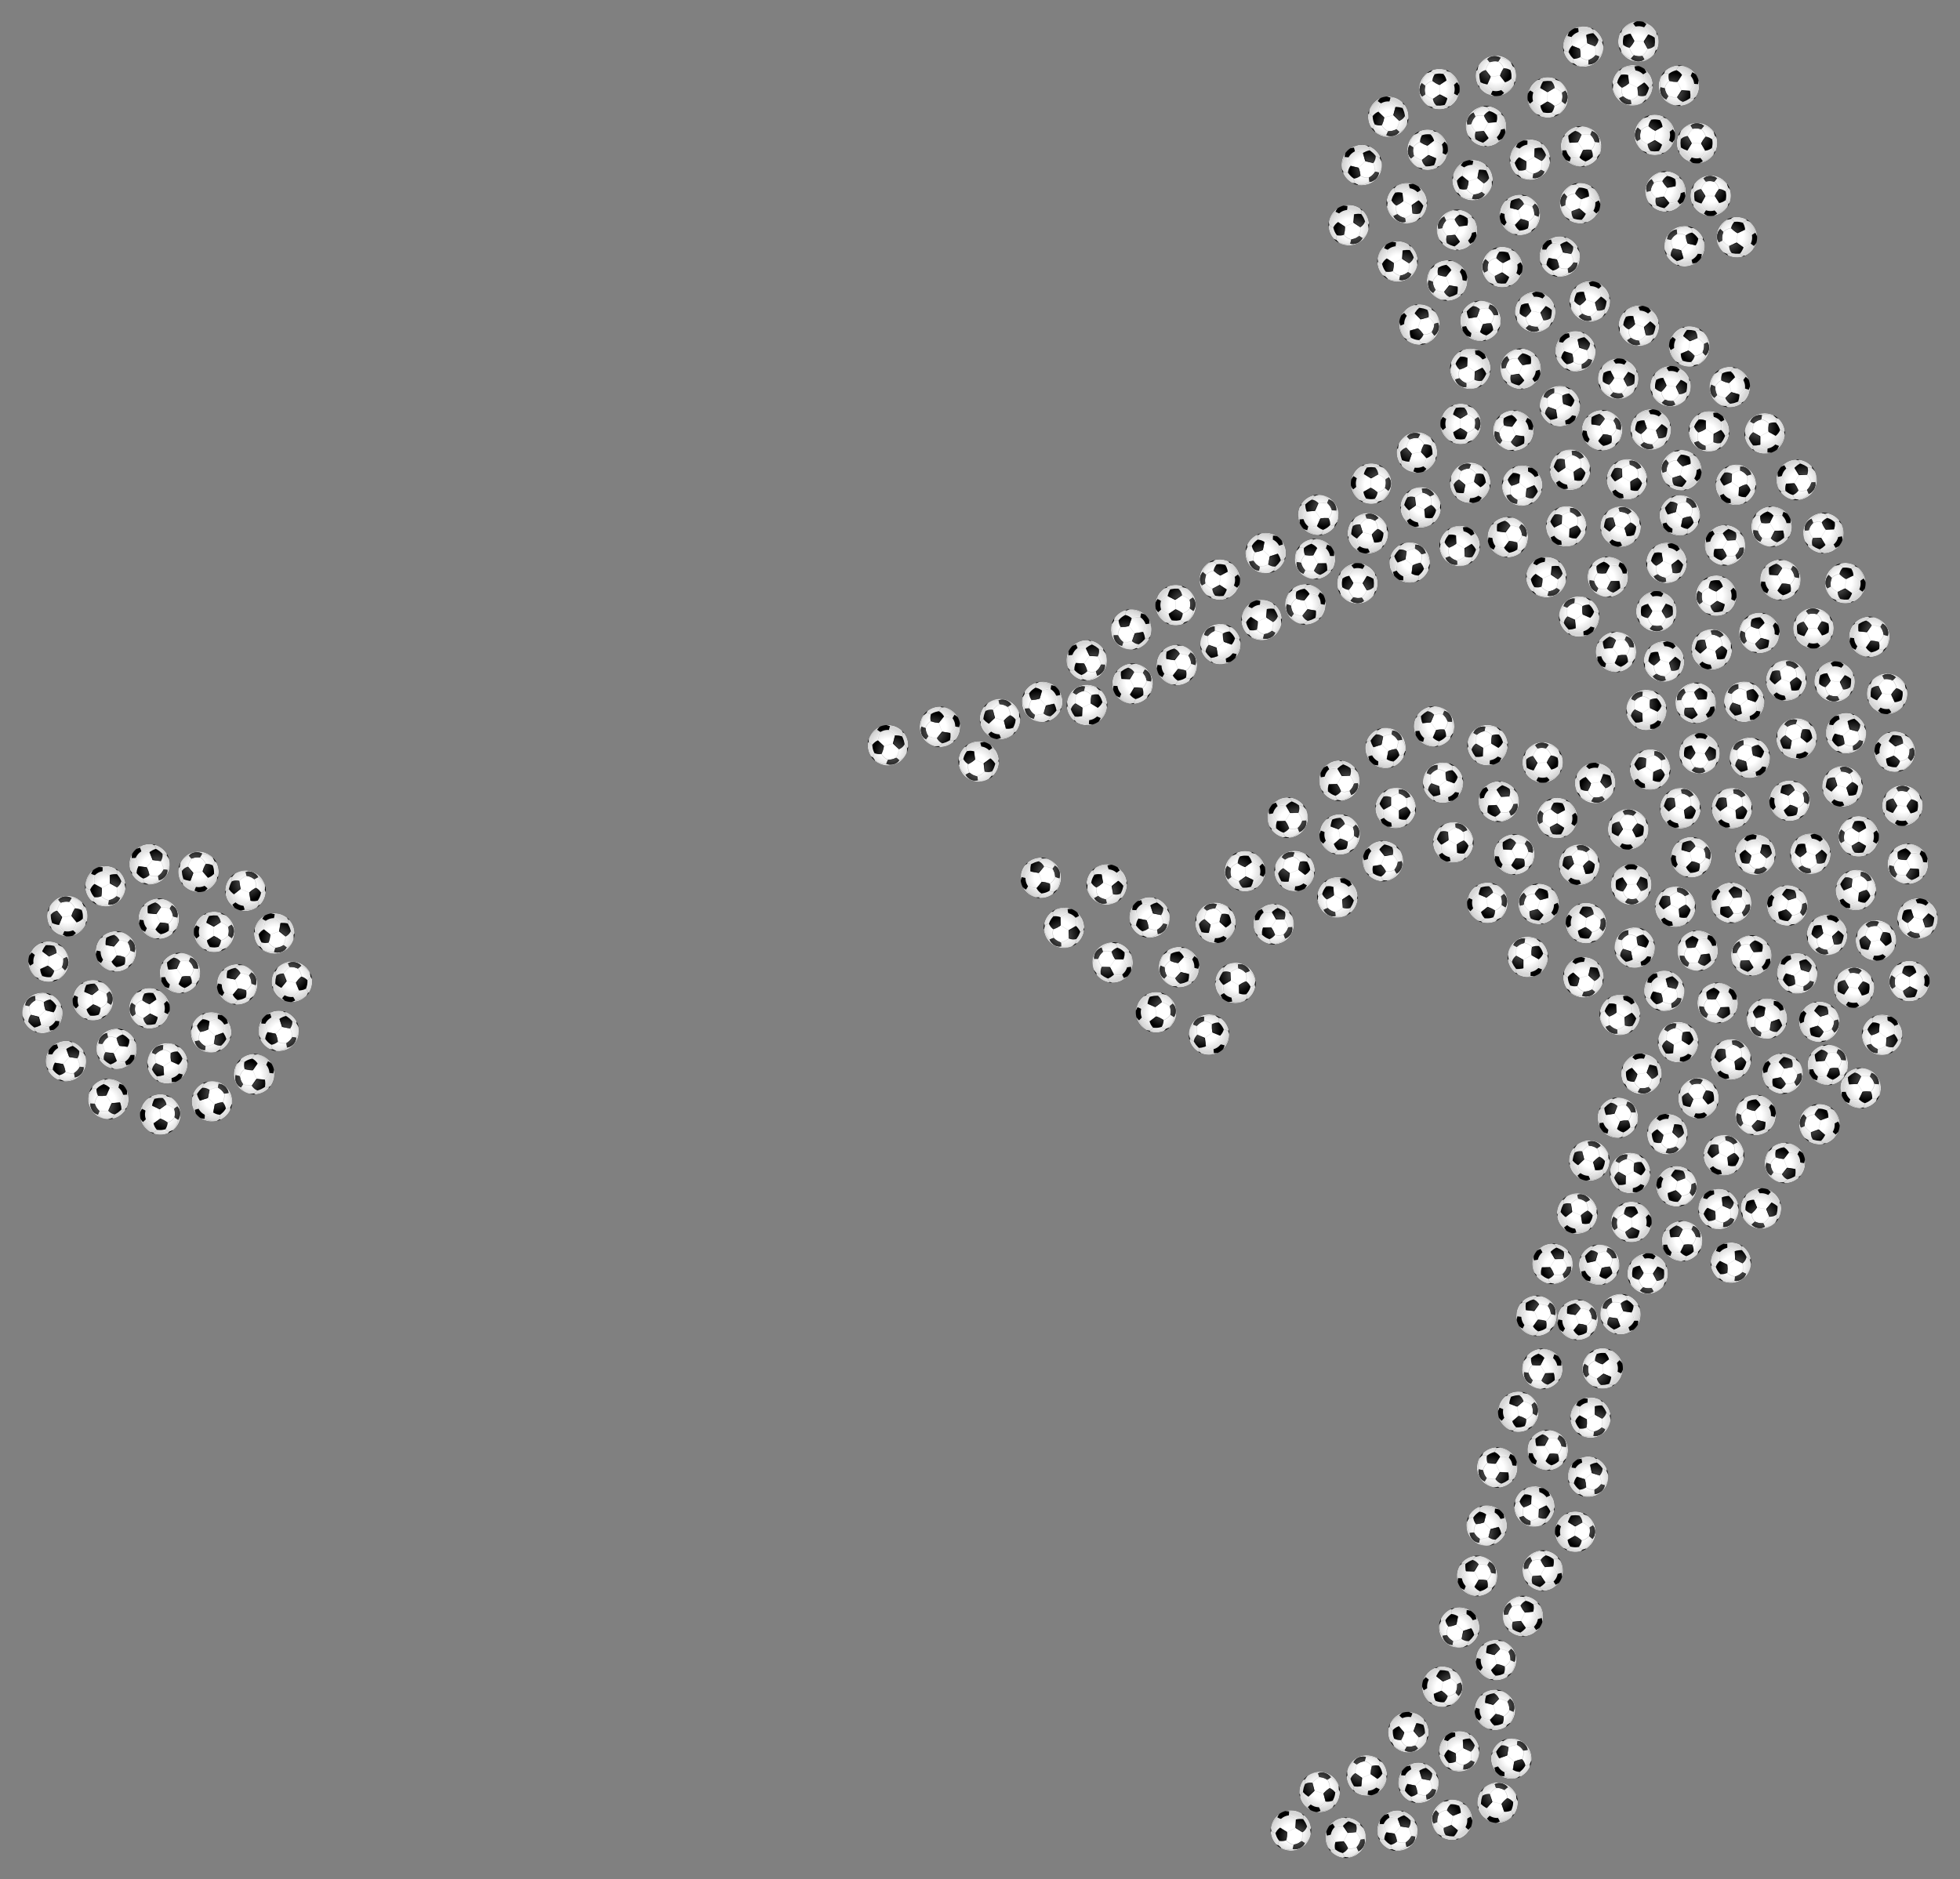 <?xml version="1.0" encoding="utf-8"?>
<svg version="1.1" id="Layer_1" xmlns="http://www.w3.org/2000/svg" xmlns:xlink="http://www.w3.org/1999/xlink" x="0px" y="0px"
	 viewBox="0 0 1707.096 1637.011" enable-background="new 0 0 1707.096 1637.011" xml:space="preserve">
<rect x="0" y="0" width="1707.096" height="1637.011" fill="#808080" stroke="none"/>
<symbol  id="Ball" viewBox="-25 -25 50 50">
	
		<radialGradient id="path3382_3968_" cx="-4239.451" cy="-21137.197" r="36.406" gradientTransform="matrix(0.629 0 0 -0.629 2667.257 -13284.707)" gradientUnits="userSpaceOnUse">
		<stop  offset="0" style="stop-color:#6A6A6A"/>
		<stop  offset="1" style="stop-color:#000000"/>
	</radialGradient>
	<path id="path3382_3_" fill="url(#path3382_3968_)" d="M25,0.001C25-13.8,13.8-25,0.001-25C-13.8-25-25-13.8-25,0.001
		C-25,13.8-13.8,25,0.001,25C13.8,25,25,13.8,25,0.001L25,0.001z"/>
	
		<radialGradient id="path3400_3968_" cx="-2392.389" cy="-18288.812" r="33.33" gradientTransform="matrix(0.75 0 0 -0.75 1796.13 -13713.397)" gradientUnits="userSpaceOnUse">
		<stop  offset="0" style="stop-color:#FFFFFF"/>
		<stop  offset="0.47" style="stop-color:#FFFFFF"/>
		<stop  offset="1" style="stop-color:#D6D6D6"/>
	</radialGradient>
	<path id="path3400_3_" fill="url(#path3400_3968_)" d="M-0.001,25c-5.457,0-10.505-1.754-14.617-4.724
		c-1.789-2.165-3.043-4.332-3.043-4.332l-2.284-0.875c-3.172-4.191-5.054-9.413-5.054-15.071c0-0.528,0.016-1.052,0.048-1.572
		c0.569-1.015,0.993-1.663,0.993-1.663l-0.291-2.853c1.633-6.518,5.826-12.022,11.447-15.383c0.401-0.26,0.736-0.417,1.105-0.625
		c-0.195,0.184-0.255,0.234-0.383,0.351c-1.472,1.523-2.711,3.301-2.711,3.301l3.558,3.273c0,0,2.288-1.728,4.856-2.623
		c2.569-0.895,5.418-0.959,5.418-0.959l1.764-4.526c0,0-1.558-0.799-3.77-1.191c-0.395-0.07-0.814-0.127-1.232-0.173
		c1.365-0.231,2.766-0.354,4.196-0.354c5.78,0,11.106,1.965,15.341,5.262c1.325,1.775,2.194,3.301,2.194,3.301l1.93,0.756
		c3.424,4.245,5.49,9.632,5.532,15.497c-0.68,2.017-1.423,3.2-1.423,3.2s0.19,1.842-0.077,3.871
		c-0.042,0.319,0.172,0.205,0.43,0.378c-0.077,0.289-0.354,1.145-0.494,1.554c-0.551,1.611-1.093,2.378-1.448,3.09
		c0.693-0.387-0.003,0.002-0.004,0.004C17.745,19.708,9.487,25-0.001,25z M3.023,24.049c2.077-0.029,4.245-0.702,4.245-0.702
		s2.462-0.946,4.221-2.284c1.757-1.337,2.811-3.064,2.811-3.064l-4.471-3.09c0,0-2.407,1.649-4.921,2.538
		c-2.516,0.889-5.141,1.016-5.141,1.016L-1.5,23.077c0,0,1.917,0.901,4.11,0.967C2.746,24.049,2.884,24.05,3.023,24.049z
		 M-11.586,11.699c1.535-0.008,2.811-0.191,2.811-0.191l2.311-9.823l-7.421-7.066c0,0-2.317,1.469-3.988,2.908
		c-1.67,1.439-2.697,2.847-2.697,2.847s0.302,2.849,0.982,5.3c0.681,2.45,1.743,4.502,1.743,4.502s1.835,1.056,4.103,1.388
		C-13.033,11.668-12.285,11.703-11.586,11.699L-11.586,11.699z M12.464,4.684c0,0,2.091-0.916,3.78-2.266
		c1.687-1.351,2.971-3.134,2.971-3.134s-0.12-2.444-0.927-4.985c-0.806-2.54-2.3-5.178-2.3-5.178s-2.086-0.765-4.287-0.972
		c-2.2-0.207-4.519,0.146-4.519,0.146L6.032-6.898L4.848-1.955c0,0,1.572,1.894,3.475,3.554S12.464,4.684,12.464,4.684z"/>
	
		<linearGradient id="path3514_3968_" gradientUnits="userSpaceOnUse" x1="-2646.32" y1="-18549.934" x2="-2628.903" y2="-18546.691" gradientTransform="matrix(0.731 0 0 -0.731 1939.613 -13554.958)">
		<stop  offset="0" style="stop-color:#000000"/>
		<stop  offset="1" style="stop-color:#000000;stop-opacity:0"/>
	</linearGradient>
	<path id="path3514_3_" fill="none" stroke="url(#path3514_3968_)" stroke-width="0.721" stroke-linejoin="round" d="M19.028-0.79
		c0,0-0.117-2.381-0.903-4.856s-2.241-5.043-2.241-5.043s-2.031-0.747-4.176-0.949c-2.144-0.201-4.399,0.143-4.399,0.143
		L6.187-6.812L5.035-2c0,0,1.529,1.848,3.384,3.465c1.854,1.617,4.033,3.004,4.033,3.004s2.038-0.895,3.682-2.209
		C17.778,0.946,19.028-0.79,19.028-0.79z"/>
	
		<linearGradient id="path3516_3968_" gradientUnits="userSpaceOnUse" x1="-2652.041" y1="-18546.871" x2="-2668.608" y2="-18553.373" gradientTransform="matrix(0.731 0 0 -0.731 1931.387 -13558.066)">
		<stop  offset="0" style="stop-color:#000000"/>
		<stop  offset="1" style="stop-color:#000000;stop-opacity:0"/>
	</linearGradient>
	<path id="path3516_3_" fill="none" stroke="url(#path3516_3968_)" stroke-width="0.722" stroke-linejoin="round" d="
		M-13.875-5.164c0,0-2.258,1.433-3.887,2.836c-1.628,1.402-2.627,2.773-2.627,2.773s0.292,2.776,0.956,5.165
		C-18.77,7.999-17.736,10-17.736,10s1.788,1.029,3.998,1.352c2.211,0.324,4.845-0.056,4.845-0.056l2.252-9.575L-13.875-5.164z"/>
	
		<linearGradient id="path3518_3968_" gradientUnits="userSpaceOnUse" x1="-3733.693" y1="-19691.902" x2="-3730.537" y2="-19702.318" gradientTransform="matrix(0.659 0 0 -0.659 2465.419 -12952.585)">
		<stop  offset="0" style="stop-color:#333333"/>
		<stop  offset="1" style="stop-color:#000000;stop-opacity:0"/>
	</linearGradient>
	<path id="path3518_3_" fill="none" stroke="url(#path3518_3968_)" stroke-width="0.743" d="M7.162,22.877
		c0,0,2.163-0.833,3.706-2.008c1.544-1.174,2.47-2.691,2.47-2.691l-3.927-2.713c0,0-2.114,1.449-4.323,2.23
		c-2.209,0.781-5.299,1.088-5.299,1.088l-1.035,4.092c0,0,2.154,0.752,4.08,0.811C4.759,23.746,7.162,22.877,7.162,22.877
		L7.162,22.877z"/>
	<path id="path3479_3_" fill="none" stroke="#666666" stroke-width="0.148" d="M-8.891,11.375c0,0,4.018,5.34,8.711,7.145"/>
	<path id="path3506_3_" fill="none" stroke="#ECECEC" stroke-width="0.444" d="M10.077,15.046c0,0,2.997-4.768,2.608-10.211"/>
	<path id="path3481_3_" fill="none" stroke="#666666" stroke-width="0.148" d="M9.809,14.989c0,0,3.063-4.929,2.675-10.372"/>
	<path id="path3483_3_" fill="none" stroke="#666666" stroke-width="0.148" d="M13.966,18.028c0,0,6.64-2.621,9.555-10.924"/>
	<path id="path3485_3_" fill="none" stroke="#666666" stroke-width="0.148" d="M19.256-0.703c0,0,2.337,0.182,4.379,3.638"/>
	<path id="path3487_3_" fill="none" stroke="#666666" stroke-width="0.148" d="M17.586-16.411c0,0,0.324,2.014-1.613,5.659"/>
	<path id="path3489_3_" fill="none" stroke="#666666" stroke-width="0.148" d="M-0.931-18.811c0,0,3.593,0.952,8.148,7.235"/>
	<path id="path3491_3_" fill="none" stroke="#666666" stroke-width="0.148" d="M-13.91-5.293c0,0-0.217-5.596,2.572-9.994"/>
	<path id="path3493_3_" fill="none" stroke="#666666" stroke-width="0.148" d="M-14.792-18.475c0,0-0.825-0.011-3.949,1.872"/>
	<path id="path3495_3_" fill="none" stroke="#666666" stroke-width="0.148" d="M-20.517,0.382c0,0-2.238-0.941-3.443-3.545"/>
	<path id="path3497_3_" fill="none" stroke="#666666" stroke-width="0.148" d="M-17.699,15.918c0,0-0.803-3.1-0.106-5.705"/>
	<path id="path3499_3_" fill="none" stroke="#666666" stroke-width="0.148" d="M-15.009,19.877c0,0,6.67,5.653,13.464,3.14"/>
	<path id="path3501_3_" fill="none" stroke="#666666" stroke-width="0.148" d="M0.788-23.286c0,0,5.819-1.494,14.793,3.803"/>
	<path id="path3504_3_" fill="none" stroke="#F2F2F2" stroke-width="0.444" stroke-linecap="square" d="M-8.869,11.775
		c0,0,3.342,4.604,8.257,6.811"/>
	<path id="path3508_3_" fill="none" stroke="#FFFFFF" stroke-width="0.444" d="M-0.84-19.004c0,0,3.423,0.661,7.978,6.944"/>
	<path id="path3510_3_" fill="none" stroke="#FFFFFF" stroke-width="0.444" d="M-14.135-5.417c0,0-0.215-5.598,2.572-9.996"/>
	<path id="path2453_3_" fill="none" stroke="#999999" stroke-width="0.148" d="M-6.409,1.667c0,0,2.926-0.686,11.25-3.632"/>
	<path id="path3260_3_" fill="none" stroke="#ECECEC" stroke-width="0.148" d="M-6.409,1.809c0,0,2.926-0.688,11.25-3.632"/>
</symbol>
<g>
	
		<use xlink:href="#Ball"  width="50" height="50" x="-25" y="-25" transform="matrix(0.706 -0.028 -0.028 -0.706 1411.509 458.801)" overflow="visible"/>
	
		<use xlink:href="#Ball"  width="50" height="50" x="-25" y="-25" transform="matrix(-0.235 -0.667 -0.667 0.235 1253.634 77.631)" overflow="visible"/>
	
		<use xlink:href="#Ball"  width="50" height="50" x="-25" y="-25" transform="matrix(-0.432 -0.56 -0.56 0.432 1136.993 526.467)" overflow="visible"/>
	
		<use xlink:href="#Ball"  width="50" height="50" x="-25" y="-25" transform="matrix(0.649 0.281 0.281 -0.649 1316.311 1531.95)" overflow="visible"/>
	
		<use xlink:href="#Ball"  width="50" height="50" x="-25" y="-25" transform="matrix(-0.705 0.047 0.047 0.705 1670.124 800.112)" overflow="visible"/>
	
		<use xlink:href="#Ball"  width="50" height="50" x="-25" y="-25" transform="matrix(-0.642 -0.296 -0.296 0.642 1102.391 481.733)" overflow="visible"/>
	
		<use xlink:href="#Ball"  width="50" height="50" x="-25" y="-25" transform="matrix(0.438 -0.555 -0.555 -0.438 145.892 926.257)" overflow="visible"/>
	
		<use xlink:href="#Ball"  width="50" height="50" x="-25" y="-25" transform="matrix(0.382 0.595 0.595 -0.382 1323.769 187.22)" overflow="visible"/>
	
		<use xlink:href="#Ball"  width="50" height="50" x="-25" y="-25" transform="matrix(0.054 0.705 0.705 -0.054 1556.753 788.735)" overflow="visible"/>
	
		<use xlink:href="#Ball"  width="50" height="50" x="-25" y="-25" transform="matrix(-0.53 -0.468 -0.468 0.53 1343.346 1192.412)" overflow="visible"/>
	
		<use xlink:href="#Ball"  width="50" height="50" x="-25" y="-25" transform="matrix(0.386 -0.592 -0.592 -0.386 1519.191 611.305)" overflow="visible"/>
	
		<use xlink:href="#Ball"  width="50" height="50" x="-25" y="-25" transform="matrix(0.241 0.664 0.664 -0.241 1023.977 527.135)" overflow="visible"/>
	
		<use xlink:href="#Ball"  width="50" height="50" x="-25" y="-25" transform="matrix(-0.168 -0.687 -0.687 0.168 1062.376 504.912)" overflow="visible"/>
	
		<use xlink:href="#Ball"  width="50" height="50" x="-25" y="-25" transform="matrix(-0.693 -0.142 -0.142 0.693 1410.886 884.017)" overflow="visible"/>
	
		<use xlink:href="#Ball"  width="50" height="50" x="-25" y="-25" transform="matrix(-0.37 0.602 0.602 0.37 1372.166 305.997)" overflow="visible"/>
	
		<use xlink:href="#Ball"  width="50" height="50" x="-25" y="-25" transform="matrix(-0.686 0.172 0.172 0.686 1435.063 1109.376)" overflow="visible"/>
	
		<use xlink:href="#Ball"  width="50" height="50" x="-25" y="-25" transform="matrix(-0.159 0.689 0.689 0.159 1121.512 712.229)" overflow="visible"/>
	
		<use xlink:href="#Ball"  width="50" height="50" x="-25" y="-25" transform="matrix(0.502 0.497 0.497 -0.502 1286.48 1372.777)" overflow="visible"/>
	
		<use xlink:href="#Ball"  width="50" height="50" x="-25" y="-25" transform="matrix(-0.519 0.48 0.48 0.519 1098.819 540.052)" overflow="visible"/>
	
		<use xlink:href="#Ball"  width="50" height="50" x="-25" y="-25" transform="matrix(-0.3 0.64 0.64 0.3 242.725 898.026)" overflow="visible"/>
	
		<use xlink:href="#Ball"  width="50" height="50" x="-25" y="-25" transform="matrix(0.1 0.7 0.7 -0.1 1650.272 654.783)" overflow="visible"/>
	
		<use xlink:href="#Ball"  width="50" height="50" x="-25" y="-25" transform="matrix(0.572 -0.415 -0.415 -0.572 1280.479 420.621)" overflow="visible"/>
	
		<use xlink:href="#Ball"  width="50" height="50" x="-25" y="-25" transform="matrix(-0.484 -0.515 -0.515 0.484 1462.354 74.623)" overflow="visible"/>
	
		<use xlink:href="#Ball"  width="50" height="50" x="-25" y="-25" transform="matrix(-0.668 0.231 0.231 0.668 1420.748 770.511)" overflow="visible"/>
	
		<use xlink:href="#Ball"  width="50" height="50" x="-25" y="-25" transform="matrix(0.7 0.101 0.101 -0.7 1501.408 1006.314)" overflow="visible"/>
	
		<use xlink:href="#Ball"  width="50" height="50" x="-25" y="-25" transform="matrix(0.018 0.707 0.707 -0.018 1236.245 282.688)" overflow="visible"/>
	
		<use xlink:href="#Ball"  width="50" height="50" x="-25" y="-25" transform="matrix(-0.184 -0.682 -0.682 0.184 1441.259 117.495)" overflow="visible"/>
	
		<use xlink:href="#Ball"  width="50" height="50" x="-25" y="-25" transform="matrix(-0.594 0.384 0.384 0.594 773.38 649.171)" overflow="visible"/>
	
		<use xlink:href="#Ball"  width="50" height="50" x="-25" y="-25" transform="matrix(0.151 -0.691 -0.691 -0.151 1476.923 612.322)" overflow="visible"/>
	
		<use xlink:href="#Ball"  width="50" height="50" x="-25" y="-25" transform="matrix(-0.574 -0.413 -0.413 0.574 1478.606 828.1)" overflow="visible"/>
	
		<use xlink:href="#Ball"  width="50" height="50" x="-25" y="-25" transform="matrix(-0.678 -0.201 -0.201 0.678 1280.622 321.224)" overflow="visible"/>
	
		<use xlink:href="#Ball"  width="50" height="50" x="-25" y="-25" transform="matrix(0.209 0.675 0.675 -0.209 1272.182 369.272)" overflow="visible"/>
	
		<use xlink:href="#Ball"  width="50" height="50" x="-25" y="-25" transform="matrix(-0.464 -0.533 -0.533 0.464 221.387 935.676)" overflow="visible"/>
	
		<use xlink:href="#Ball"  width="50" height="50" x="-25" y="-25" transform="matrix(-0.278 0.65 0.65 0.278 57.449 924.335)" overflow="visible"/>
	
		<use xlink:href="#Ball"  width="50" height="50" x="-25" y="-25" transform="matrix(-0.678 0.2 0.2 0.678 1182.265 508.166)" overflow="visible"/>
	
		<use xlink:href="#Ball"  width="50" height="50" x="-25" y="-25" transform="matrix(0.707 -0.009 -0.009 -0.707 1149.366 1560.999)" overflow="visible"/>
	
		<use xlink:href="#Ball"  width="50" height="50" x="-25" y="-25" transform="matrix(0.608 0.36 0.36 -0.608 1392.873 1101.71)" overflow="visible"/>
	
		<use xlink:href="#Ball"  width="50" height="50" x="-25" y="-25" transform="matrix(-0.254 -0.66 -0.66 0.254 130.209 878.325)" overflow="visible"/>
	
		<use xlink:href="#Ball"  width="50" height="50" x="-25" y="-25" transform="matrix(0.54 0.456 0.456 -0.54 1465.048 1081.092)" overflow="visible"/>
	
		<use xlink:href="#Ball"  width="50" height="50" x="-25" y="-25" transform="matrix(0.288 0.645 0.645 -0.288 80.933 871.294)" overflow="visible"/>
	
		<use xlink:href="#Ball"  width="50" height="50" x="-25" y="-25" transform="matrix(-0.696 0.126 0.126 0.696 1455.016 336.453)" overflow="visible"/>
	
		<use xlink:href="#Ball"  width="50" height="50" x="-25" y="-25" transform="matrix(-0.303 0.639 0.639 0.303 1001.232 799.171)" overflow="visible"/>
	
		<use xlink:href="#Ball"  width="50" height="50" x="-25" y="-25" transform="matrix(-0.524 0.474 0.474 0.524 1346.806 502.719)" overflow="visible"/>
	
		<use xlink:href="#Ball"  width="50" height="50" x="-25" y="-25" transform="matrix(-0.536 -0.461 -0.461 0.536 1543.027 458.701)" overflow="visible"/>
	
		<use xlink:href="#Ball"  width="50" height="50" x="-25" y="-25" transform="matrix(0.445 0.549 0.549 -0.445 1395.325 374.818)" overflow="visible"/>
	
		<use xlink:href="#Ball"  width="50" height="50" x="-25" y="-25" transform="matrix(0.471 0.527 0.527 -0.471 138.263 800.279)" overflow="visible"/>
	
		<use xlink:href="#Ball"  width="50" height="50" x="-25" y="-25" transform="matrix(0.707 0.018 0.018 -0.707 1490.828 565.734)" overflow="visible"/>
	
		<use xlink:href="#Ball"  width="50" height="50" x="-25" y="-25" transform="matrix(-0.599 0.375 0.375 0.599 1209.161 101.677)" overflow="visible"/>
	
		<use xlink:href="#Ball"  width="50" height="50" x="-25" y="-25" transform="matrix(-0.585 0.397 0.397 0.585 1379.117 851.232)" overflow="visible"/>
	
		<use xlink:href="#Ball"  width="50" height="50" x="-25" y="-25" transform="matrix(0.563 0.428 0.428 -0.563 1249.017 632.816)" overflow="visible"/>
	
		<use xlink:href="#Ball"  width="50" height="50" x="-25" y="-25" transform="matrix(0.7 -0.099 -0.099 -0.7 254.244 855.201)" overflow="visible"/>
	
		<use xlink:href="#Ball"  width="50" height="50" x="-25" y="-25" transform="matrix(0.109 0.699 0.699 -0.109 1471.347 301.815)" overflow="visible"/>
	
		<use xlink:href="#Ball"  width="50" height="50" x="-25" y="-25" transform="matrix(0.333 -0.624 -0.624 -0.333 36.972 882.346)" overflow="visible"/>
	
		<use xlink:href="#Ball"  width="50" height="50" x="-25" y="-25" transform="matrix(-0.368 -0.603 -0.603 0.368 1532.37 551.324)" overflow="visible"/>
	
		<use xlink:href="#Ball"  width="50" height="50" x="-25" y="-25" transform="matrix(-0.49 -0.51 -0.51 0.49 1304.067 1278.293)" overflow="visible"/>
	
		<use xlink:href="#Ball"  width="50" height="50" x="-25" y="-25" transform="matrix(-0.707 0.015 0.015 0.707 1449.301 576.163)" overflow="visible"/>
	
		<use xlink:href="#Ball"  width="50" height="50" x="-25" y="-25" transform="matrix(0.665 0.239 0.239 -0.665 1616.411 775.317)" overflow="visible"/>
	
		<use xlink:href="#Ball"  width="50" height="50" x="-25" y="-25" transform="matrix(-0.692 -0.143 -0.143 0.692 1271.36 475.591)" overflow="visible"/>
	
		<use xlink:href="#Ball"  width="50" height="50" x="-25" y="-25" transform="matrix(-0.584 0.399 0.399 0.584 1528.785 744.337)" overflow="visible"/>
	
		<use xlink:href="#Ball"  width="50" height="50" x="-25" y="-25" transform="matrix(-0.675 0.211 0.211 0.675 1442.658 532.537)" overflow="visible"/>
	
		<use xlink:href="#Ball"  width="50" height="50" x="-25" y="-25" transform="matrix(-0.457 0.539 0.539 0.457 1507.542 1099.896)" overflow="visible"/>
	
		<use xlink:href="#Ball"  width="50" height="50" x="-25" y="-25" transform="matrix(-0.325 0.628 0.628 0.325 1186.014 143.78)" overflow="visible"/>
	
		<use xlink:href="#Ball"  width="50" height="50" x="-25" y="-25" transform="matrix(0.259 0.658 0.658 -0.259 139.643 970.81)" overflow="visible"/>
	
		<use xlink:href="#Ball"  width="50" height="50" x="-25" y="-25" transform="matrix(-0.149 0.691 0.691 0.149 1166.551 680.005)" overflow="visible"/>
	
		<use xlink:href="#Ball"  width="50" height="50" x="-25" y="-25" transform="matrix(0.701 0.09 0.09 -0.701 1507.592 922.87)" overflow="visible"/>
	
		<use xlink:href="#Ball"  width="50" height="50" x="-25" y="-25" transform="matrix(0.327 0.627 0.627 -0.327 1558.718 697.494)" overflow="visible"/>
	
		<use xlink:href="#Ball"  width="50" height="50" x="-25" y="-25" transform="matrix(0.544 0.452 0.452 -0.544 1620.522 947.842)" overflow="visible"/>
	
		<use xlink:href="#Ball"  width="50" height="50" x="-25" y="-25" transform="matrix(0.186 -0.682 -0.682 -0.186 969.063 838.429)" overflow="visible"/>
	
		<use xlink:href="#Ball"  width="50" height="50" x="-25" y="-25" transform="matrix(-0.61 -0.358 -0.358 0.61 907.738 611.354)" overflow="visible"/>
	
		<use xlink:href="#Ball"  width="50" height="50" x="-25" y="-25" transform="matrix(-0.136 0.694 0.694 0.136 1502.395 474.957)" overflow="visible"/>
	
		<use xlink:href="#Ball"  width="50" height="50" x="-25" y="-25" transform="matrix(0.501 0.499 0.499 -0.501 986.447 595.571)" overflow="visible"/>
	
		<use xlink:href="#Ball"  width="50" height="50" x="-25" y="-25" transform="matrix(-0.52 0.479 0.479 0.52 1174.761 196.136)" overflow="visible"/>
	
		<use xlink:href="#Ball"  width="50" height="50" x="-25" y="-25" transform="matrix(-0.174 -0.685 -0.685 0.174 1356.208 712.582)" overflow="visible"/>
	
		<use xlink:href="#Ball"  width="50" height="50" x="-25" y="-25" transform="matrix(0.37 0.603 0.603 -0.37 1472.959 746.719)" overflow="visible"/>
	
		<use xlink:href="#Ball"  width="50" height="50" x="-25" y="-25" transform="matrix(-0.685 0.175 0.175 0.685 1427.029 36.182)" overflow="visible"/>
	
		<use xlink:href="#Ball"  width="50" height="50" x="-25" y="-25" transform="matrix(0.548 0.447 0.447 -0.548 1377.087 127.56)" overflow="visible"/>
	
		<use xlink:href="#Ball"  width="50" height="50" x="-25" y="-25" transform="matrix(-0.513 0.486 0.486 0.513 1217.211 227.713)" overflow="visible"/>
	
		<use xlink:href="#Ball"  width="50" height="50" x="-25" y="-25" transform="matrix(0.695 0.128 0.128 -0.695 1265.735 733.779)" overflow="visible"/>
	
		<use xlink:href="#Ball"  width="50" height="50" x="-25" y="-25" transform="matrix(-0.079 -0.703 -0.703 0.079 1376.202 177.001)" overflow="visible"/>
	
		<use xlink:href="#Ball"  width="50" height="50" x="-25" y="-25" transform="matrix(0.127 0.695 0.695 -0.127 42.331 837.685)" overflow="visible"/>
	
		<use xlink:href="#Ball"  width="50" height="50" x="-25" y="-25" transform="matrix(-0.286 0.646 0.646 0.286 1358.51 223.497)" overflow="visible"/>
	
		<use xlink:href="#Ball"  width="50" height="50" x="-25" y="-25" transform="matrix(-0.632 0.317 0.317 0.632 1226.636 1508.869)" overflow="visible"/>
	
		<use xlink:href="#Ball"  width="50" height="50" x="-25" y="-25" transform="matrix(0.058 -0.705 -0.705 -0.058 1324.504 321.26)" overflow="visible"/>
	
		<use xlink:href="#Ball"  width="50" height="50" x="-25" y="-25" transform="matrix(0.248 -0.662 -0.662 -0.248 101.557 913.659)" overflow="visible"/>
	
		<use xlink:href="#Ball"  width="50" height="50" x="-25" y="-25" transform="matrix(-0.672 -0.219 -0.219 0.672 1639.266 901.406)" overflow="visible"/>
	
		<use xlink:href="#Ball"  width="50" height="50" x="-25" y="-25" transform="matrix(-0.633 0.315 0.315 0.633 1389.322 682.072)" overflow="visible"/>
	
		<use xlink:href="#Ball"  width="50" height="50" x="-25" y="-25" transform="matrix(0.28 0.649 0.649 -0.28 1006.916 881.787)" overflow="visible"/>
	
		<use xlink:href="#Ball"  width="50" height="50" x="-25" y="-25" transform="matrix(0.706 -0.045 -0.045 -0.706 1375.406 753.277)" overflow="visible"/>
	
		<use xlink:href="#Ball"  width="50" height="50" x="-25" y="-25" transform="matrix(-0.363 -0.607 -0.607 0.363 1506.581 337.175)" overflow="visible"/>
	
		<use xlink:href="#Ball"  width="50" height="50" x="-25" y="-25" transform="matrix(-0.707 0.017 0.017 0.707 1384.708 262.477)" overflow="visible"/>
	
		<use xlink:href="#Ball"  width="50" height="50" x="-25" y="-25" transform="matrix(-0.706 -0.026 -0.026 0.706 1576.814 743.68)" overflow="visible"/>
	
		<use xlink:href="#Ball"  width="50" height="50" x="-25" y="-25" transform="matrix(-0.705 0.055 0.055 0.705 1437.79 374.108)" overflow="visible"/>
	
		<use xlink:href="#Ball"  width="50" height="50" x="-25" y="-25" transform="matrix(-0.639 -0.302 -0.302 0.639 1270.934 1417.681)" overflow="visible"/>
	
		<use xlink:href="#Ball"  width="50" height="50" x="-25" y="-25" transform="matrix(0.691 0.147 0.147 -0.691 1417.014 417.581)" overflow="visible"/>
	
		<use xlink:href="#Ball"  width="50" height="50" x="-25" y="-25" transform="matrix(0.484 -0.515 -0.515 -0.484 1537.041 377.593)" overflow="visible"/>
	
		<use xlink:href="#Ball"  width="50" height="50" x="-25" y="-25" transform="matrix(0.657 0.262 0.262 -0.657 1227.78 490.041)" overflow="visible"/>
	
		<use xlink:href="#Ball"  width="50" height="50" x="-25" y="-25" transform="matrix(0.29 0.645 0.645 -0.29 1295.482 786.438)" overflow="visible"/>
	
		<use xlink:href="#Ball"  width="50" height="50" x="-25" y="-25" transform="matrix(0.705 0.057 0.057 -0.705 213.851 775.919)" overflow="visible"/>
	
		<use xlink:href="#Ball"  width="50" height="50" x="-25" y="-25" transform="matrix(-0.365 0.605 0.605 0.365 1383.158 1286.334)" overflow="visible"/>
	
		<use xlink:href="#Ball"  width="50" height="50" x="-25" y="-25" transform="matrix(0.037 0.706 0.706 -0.037 1584.508 890.084)" overflow="visible"/>
	
		<use xlink:href="#Ball"  width="50" height="50" x="-25" y="-25" transform="matrix(-0.532 -0.465 -0.465 0.532 1400.372 502.494)" overflow="visible"/>
	
		<use xlink:href="#Ball"  width="50" height="50" x="-25" y="-25" transform="matrix(-0.282 -0.648 -0.648 0.282 1243.4 130.471)" overflow="visible"/>
	
		<use xlink:href="#Ball"  width="50" height="50" x="-25" y="-25" transform="matrix(0.391 -0.589 -0.589 -0.391 1062.975 561.101)" overflow="visible"/>
	
		<use xlink:href="#Ball"  width="50" height="50" x="-25" y="-25" transform="matrix(-0.649 -0.28 -0.28 0.649 1538.944 887.292)" overflow="visible"/>
	
		<use xlink:href="#Ball"  width="50" height="50" x="-25" y="-25" transform="matrix(0.117 -0.697 -0.697 -0.117 1294.304 110.001)" overflow="visible"/>
	
		<use xlink:href="#Ball"  width="50" height="50" x="-25" y="-25" transform="matrix(0.422 0.567 0.567 -0.422 906.47 764.674)" overflow="visible"/>
	
		<use xlink:href="#Ball"  width="50" height="50" x="-25" y="-25" transform="matrix(0.641 0.298 0.298 -0.641 184.631 959.357)" overflow="visible"/>
	
		<use xlink:href="#Ball"  width="50" height="50" x="-25" y="-25" transform="matrix(-0.665 -0.24 -0.24 0.665 1325.781 422.982)" overflow="visible"/>
	
		<use xlink:href="#Ball"  width="50" height="50" x="-25" y="-25" transform="matrix(0.38 0.596 0.596 -0.38 1302.998 1446.038)" overflow="visible"/>
	
		<use xlink:href="#Ball"  width="50" height="50" x="-25" y="-25" transform="matrix(0.589 0.391 0.391 -0.589 1289.486 279.529)" overflow="visible"/>
	
		<use xlink:href="#Ball"  width="50" height="50" x="-25" y="-25" transform="matrix(0.706 -0.045 -0.045 -0.706 1191.384 464.582)" overflow="visible"/>
	
		<use xlink:href="#Ball"  width="50" height="50" x="-25" y="-25" transform="matrix(0.579 0.406 0.406 -0.579 1409.072 973.659)" overflow="visible"/>
	
		<use xlink:href="#Ball"  width="50" height="50" x="-25" y="-25" transform="matrix(0.112 -0.698 -0.698 -0.112 1343.732 1368.13)" overflow="visible"/>
	
		<use xlink:href="#Ball"  width="50" height="50" x="-25" y="-25" transform="matrix(0.499 -0.5 -0.5 -0.499 1295.629 649.131)" overflow="visible"/>
	
		<use xlink:href="#Ball"  width="50" height="50" x="-25" y="-25" transform="matrix(-0.63 0.32 0.32 0.63 1429.683 935.366)" overflow="visible"/>
	
		<use xlink:href="#Ball"  width="50" height="50" x="-25" y="-25" transform="matrix(-0.384 -0.594 -0.594 0.384 1529.116 971.26)" overflow="visible"/>
	
		<use xlink:href="#Ball"  width="50" height="50" x="-25" y="-25" transform="matrix(0.706 -0.043 -0.043 -0.706 1604.715 685.059)" overflow="visible"/>
	
		<use xlink:href="#Ball"  width="50" height="50" x="-25" y="-25" transform="matrix(-0.429 0.562 0.562 0.429 1496.763 1053.161)" overflow="visible"/>
	
		<use xlink:href="#Ball"  width="50" height="50" x="-25" y="-25" transform="matrix(-0.523 -0.475 -0.475 0.523 1145.351 486.937)" overflow="visible"/>
	
		<use xlink:href="#Ball"  width="50" height="50" x="-25" y="-25" transform="matrix(-0.508 0.491 0.491 0.508 1124.328 1594.514)" overflow="visible"/>
	
		<use xlink:href="#Ball"  width="50" height="50" x="-25" y="-25" transform="matrix(-0.7 -0.098 -0.098 0.7 1421.876 74.338)" overflow="visible"/>
	
		<use xlink:href="#Ball"  width="50" height="50" x="-25" y="-25" transform="matrix(-0.704 -0.065 -0.065 0.704 1451.503 490.304)" overflow="visible"/>
	
		<use xlink:href="#Ball"  width="50" height="50" x="-25" y="-25" transform="matrix(0.623 -0.333 -0.333 -0.623 1234.089 394.157)" overflow="visible"/>
	
		<use xlink:href="#Ball"  width="50" height="50" x="-25" y="-25" transform="matrix(-0.287 -0.646 -0.646 0.287 1395.816 1192.018)" overflow="visible"/>
	
		<use xlink:href="#Ball"  width="50" height="50" x="-25" y="-25" transform="matrix(-0.481 -0.518 -0.518 0.481 1661.731 752.45)" overflow="visible"/>
	
		<use xlink:href="#Ball"  width="50" height="50" x="-25" y="-25" transform="matrix(0.639 0.302 0.302 -0.639 1206.761 651.586)" overflow="visible"/>
	
		<use xlink:href="#Ball"  width="50" height="50" x="-25" y="-25" transform="matrix(0.42 -0.568 -0.568 -0.42 1053.01 901.242)" overflow="visible"/>
	
		<use xlink:href="#Ball"  width="50" height="50" x="-25" y="-25" transform="matrix(0.19 0.681 0.681 -0.19 1372.018 1334.268)" overflow="visible"/>
	
		<use xlink:href="#Ball"  width="50" height="50" x="-25" y="-25" transform="matrix(0.315 -0.633 -0.633 -0.315 1467.186 214.51)" overflow="visible"/>
	
		<use xlink:href="#Ball"  width="50" height="50" x="-25" y="-25" transform="matrix(0.584 -0.399 -0.399 -0.584 1058.705 803.894)" overflow="visible"/>
	
		<use xlink:href="#Ball"  width="50" height="50" x="-25" y="-25" transform="matrix(-0.7 0.096 0.096 0.7 1337.116 271.766)" overflow="visible"/>
	
		<use xlink:href="#Ball"  width="50" height="50" x="-25" y="-25" transform="matrix(0.706 0.037 0.037 -0.706 1555.775 592.755)" overflow="visible"/>
	
		<use xlink:href="#Ball"  width="50" height="50" x="-25" y="-25" transform="matrix(-0.458 -0.538 -0.538 0.458 1318.155 375.066)" overflow="visible"/>
	
		<use xlink:href="#Ball"  width="50" height="50" x="-25" y="-25" transform="matrix(-0.275 -0.651 -0.651 0.275 1494.819 518.886)" overflow="visible"/>
	
		<use xlink:href="#Ball"  width="50" height="50" x="-25" y="-25" transform="matrix(0.555 0.438 0.438 -0.555 156.745 847.597)" overflow="visible"/>
	
		<use xlink:href="#Ball"  width="50" height="50" x="-25" y="-25" transform="matrix(0.433 -0.559 -0.559 -0.433 1375.407 537.077)" overflow="visible"/>
	
		<use xlink:href="#Ball"  width="50" height="50" x="-25" y="-25" transform="matrix(-0.561 0.43 0.43 0.561 238.892 813.082)" overflow="visible"/>
	
		<use xlink:href="#Ball"  width="50" height="50" x="-25" y="-25" transform="matrix(0.379 0.597 0.597 -0.379 1302.011 1489.459)" overflow="visible"/>
	
		<use xlink:href="#Ball"  width="50" height="50" x="-25" y="-25" transform="matrix(0.369 -0.603 -0.603 -0.369 1524.02 660.122)" overflow="visible"/>
	
		<use xlink:href="#Ball"  width="50" height="50" x="-25" y="-25" transform="matrix(-0.7 -0.098 -0.098 0.7 1225.307 176.976)" overflow="visible"/>
	
		<use xlink:href="#Ball"  width="50" height="50" x="-25" y="-25" transform="matrix(-0.695 0.127 0.127 0.695 1597.88 593.711)" overflow="visible"/>
	
		<use xlink:href="#Ball"  width="50" height="50" x="-25" y="-25" transform="matrix(0.139 -0.693 -0.693 -0.139 1525.381 832.348)" overflow="visible"/>
	
		<use xlink:href="#Ball"  width="50" height="50" x="-25" y="-25" transform="matrix(0.532 -0.466 -0.466 -0.532 1190.452 1546.621)" overflow="visible"/>
	
		<use xlink:href="#Ball"  width="50" height="50" x="-25" y="-25" transform="matrix(0.489 0.511 0.511 -0.489 1318.797 744.321)" overflow="visible"/>
	
		<use xlink:href="#Ball"  width="50" height="50" x="-25" y="-25" transform="matrix(0.489 0.51 0.51 -0.489 1550.646 505.067)" overflow="visible"/>
	
		<use xlink:href="#Ball"  width="50" height="50" x="-25" y="-25" transform="matrix(0.69 -0.156 -0.156 -0.69 1418.144 722.401)" overflow="visible"/>
	
		<use xlink:href="#Ball"  width="50" height="50" x="-25" y="-25" transform="matrix(-0.043 -0.706 -0.706 0.043 1464.397 409.597)" overflow="visible"/>
	
		<use xlink:href="#Ball"  width="50" height="50" x="-25" y="-25" transform="matrix(-0.481 0.518 0.518 0.481 91.82 771.967)" overflow="visible"/>
	
		<use xlink:href="#Ball"  width="50" height="50" x="-25" y="-25" transform="matrix(-0.432 -0.559 -0.559 0.432 818.684 633.135)" overflow="visible"/>
	
		<use xlink:href="#Ball"  width="50" height="50" x="-25" y="-25" transform="matrix(0.525 0.473 0.473 -0.525 1347.994 1263.179)" overflow="visible"/>
	
		<use xlink:href="#Ball"  width="50" height="50" x="-25" y="-25" transform="matrix(0.209 0.675 0.675 -0.209 1348.088 84.859)" overflow="visible"/>
	
		<use xlink:href="#Ball"  width="50" height="50" x="-25" y="-25" transform="matrix(-0.271 0.653 0.653 0.271 1217.098 1594.65)" overflow="visible"/>
	
		<use xlink:href="#Ball"  width="50" height="50" x="-25" y="-25" transform="matrix(-0.53 -0.467 -0.467 0.53 1496.063 873.601)" overflow="visible"/>
	
		<use xlink:href="#Ball"  width="50" height="50" x="-25" y="-25" transform="matrix(0.562 0.428 0.428 -0.562 1407.431 567.915)" overflow="visible"/>
	
		<use xlink:href="#Ball"  width="50" height="50" x="-25" y="-25" transform="matrix(-0.7 0.098 0.098 0.7 1533.757 1052.663)" overflow="visible"/>
	
		<use xlink:href="#Ball"  width="50" height="50" x="-25" y="-25" transform="matrix(-0.104 0.699 0.699 0.104 1172.07 1600.83)" overflow="visible"/>
	
		<use xlink:href="#Ball"  width="50" height="50" x="-25" y="-25" transform="matrix(-0.04 0.706 0.706 0.04 1552.548 935.165)" overflow="visible"/>
	
		<use xlink:href="#Ball"  width="50" height="50" x="-25" y="-25" transform="matrix(0.465 0.532 0.532 -0.465 1628.114 554.778)" overflow="visible"/>
	
		<use xlink:href="#Ball"  width="50" height="50" x="-25" y="-25" transform="matrix(0.675 0.21 0.21 -0.675 1437.216 670.363)" overflow="visible"/>
	
		<use xlink:href="#Ball"  width="50" height="50" x="-25" y="-25" transform="matrix(0.096 -0.7 -0.7 -0.096 1269.038 200.279)" overflow="visible"/>
	
		<use xlink:href="#Ball"  width="50" height="50" x="-25" y="-25" transform="matrix(0.64 -0.3 -0.3 -0.64 1479.341 956.624)" overflow="visible"/>
	
		<use xlink:href="#Ball"  width="50" height="50" x="-25" y="-25" transform="matrix(-0.135 0.694 0.694 0.135 1305.377 698.229)" overflow="visible"/>
	
		<use xlink:href="#Ball"  width="50" height="50" x="-25" y="-25" transform="matrix(-0.143 -0.692 -0.692 0.143 1512.751 206.663)" overflow="visible"/>
	
		<use xlink:href="#Ball"  width="50" height="50" x="-25" y="-25" transform="matrix(0.666 -0.236 -0.236 -0.666 1343.636 664.163)" overflow="visible"/>
	
		<use xlink:href="#Ball"  width="50" height="50" x="-25" y="-25" transform="matrix(-0.687 0.166 0.166 0.687 1480.22 656.283)" overflow="visible"/>
	
		<use xlink:href="#Ball"  width="50" height="50" x="-25" y="-25" transform="matrix(-0.488 0.511 0.511 0.488 1332.595 139.085)" overflow="visible"/>
	
		<use xlink:href="#Ball"  width="50" height="50" x="-25" y="-25" transform="matrix(0.484 -0.515 -0.515 -0.484 1330.711 833.615)" overflow="visible"/>
	
		<use xlink:href="#Ball"  width="50" height="50" x="-25" y="-25" transform="matrix(0.7 0.097 0.097 -0.7 1508.471 704.075)" overflow="visible"/>
	
		<use xlink:href="#Ball"  width="50" height="50" x="-25" y="-25" transform="matrix(0.707 -0.007 -0.007 -0.707 871.003 626.416)" overflow="visible"/>
	
		<use xlink:href="#Ball"  width="50" height="50" x="-25" y="-25" transform="matrix(0.698 0.114 0.114 -0.698 1459.112 789.881)" overflow="visible"/>
	
		<use xlink:href="#Ball"  width="50" height="50" x="-25" y="-25" transform="matrix(0.674 0.213 0.213 -0.674 1511.902 422.322)" overflow="visible"/>
	
		<use xlink:href="#Ball"  width="50" height="50" x="-25" y="-25" transform="matrix(0.686 0.169 0.169 -0.686 1215.574 703.872)" overflow="visible"/>
	
		<use xlink:href="#Ball"  width="50" height="50" x="-25" y="-25" transform="matrix(0.704 -0.06 -0.06 -0.704 1304.358 1570.322)" overflow="visible"/>
	
		<use xlink:href="#Ball"  width="50" height="50" x="-25" y="-25" transform="matrix(0.323 0.629 0.629 -0.323 1166.847 726.888)" overflow="visible"/>
	
		<use xlink:href="#Ball"  width="50" height="50" x="-25" y="-25" transform="matrix(0.393 -0.588 -0.588 -0.393 1358.643 353.795)" overflow="visible"/>
	
		<use xlink:href="#Ball"  width="50" height="50" x="-25" y="-25" transform="matrix(-0.435 -0.557 -0.557 0.435 1554.651 1012.986)" overflow="visible"/>
	
		<use xlink:href="#Ball"  width="50" height="50" x="-25" y="-25" transform="matrix(-0.697 -0.121 -0.121 0.697 1164.862 781.651)" overflow="visible"/>
	
		<use xlink:href="#Ball"  width="50" height="50" x="-25" y="-25" transform="matrix(-0.244 -0.663 -0.663 0.244 1662.97 854.608)" overflow="visible"/>
	
		<use xlink:href="#Ball"  width="50" height="50" x="-25" y="-25" transform="matrix(-0.366 0.605 0.605 0.366 1565.265 847.903)" overflow="visible"/>
	
		<use xlink:href="#Ball"  width="50" height="50" x="-25" y="-25" transform="matrix(-0.591 0.387 0.387 0.591 1452.249 987.894)" overflow="visible"/>
	
		<use xlink:href="#Ball"  width="50" height="50" x="-25" y="-25" transform="matrix(0.146 -0.692 -0.692 -0.146 1588.163 464.335)" overflow="visible"/>
	
		<use xlink:href="#Ball"  width="50" height="50" x="-25" y="-25" transform="matrix(0.631 -0.318 -0.318 -0.631 172.88 759.441)" overflow="visible"/>
	
		<use xlink:href="#Ball"  width="50" height="50" x="-25" y="-25" transform="matrix(0.699 0.109 0.109 -0.699 1367.551 409.221)" overflow="visible"/>
	
		<use xlink:href="#Ball"  width="50" height="50" x="-25" y="-25" transform="matrix(-0.705 -0.05 -0.05 0.705 963.927 770.389)" overflow="visible"/>
	
		<use xlink:href="#Ball"  width="50" height="50" x="-25" y="-25" transform="matrix(0.668 -0.231 -0.231 -0.668 1579.453 547.252)" overflow="visible"/>
	
		<use xlink:href="#Ball"  width="50" height="50" x="-25" y="-25" transform="matrix(-0.567 0.422 0.422 0.567 1282.547 156.892)" overflow="visible"/>
	
		<use xlink:href="#Ball"  width="50" height="50" x="-25" y="-25" transform="matrix(0.695 -0.131 -0.131 -0.695 1643.659 604.369)" overflow="visible"/>
	
		<use xlink:href="#Ball"  width="50" height="50" x="-25" y="-25" transform="matrix(-0.558 -0.434 -0.434 0.558 94.434 957.33)" overflow="visible"/>
	
		<use xlink:href="#Ball"  width="50" height="50" x="-25" y="-25" transform="matrix(0.366 -0.605 -0.605 -0.366 1423.768 825.48)" overflow="visible"/>
	
		<use xlink:href="#Ball"  width="50" height="50" x="-25" y="-25" transform="matrix(0.45 0.545 0.545 -0.45 1313.193 467.905)" overflow="visible"/>
	
		<use xlink:href="#Ball"  width="50" height="50" x="-25" y="-25" transform="matrix(-0.59 -0.389 -0.389 0.59 985.302 548.295)" overflow="visible"/>
	
		<use xlink:href="#Ball"  width="50" height="50" x="-25" y="-25" transform="matrix(0.686 -0.169 -0.169 -0.686 1614.783 860.224)" overflow="visible"/>
	
		<use xlink:href="#Ball"  width="50" height="50" x="-25" y="-25" transform="matrix(-0.092 -0.701 -0.701 0.092 1264.676 1585.182)" overflow="visible"/>
	
		<use xlink:href="#Ball"  width="50" height="50" x="-25" y="-25" transform="matrix(-0.162 0.688 0.688 0.162 1109.289 804.995)" overflow="visible"/>
	
		<use xlink:href="#Ball"  width="50" height="50" x="-25" y="-25" transform="matrix(0.454 -0.542 -0.542 -0.454 1434.03 618.478)" overflow="visible"/>
	
		<use xlink:href="#Ball"  width="50" height="50" x="-25" y="-25" transform="matrix(0.19 0.681 0.681 -0.19 1194.226 421.314)" overflow="visible"/>
	
		<use xlink:href="#Ball"  width="50" height="50" x="-25" y="-25" transform="matrix(0.64 -0.299 -0.299 -0.64 58.663 798.044)" overflow="visible"/>
	
		<use xlink:href="#Ball"  width="50" height="50" x="-25" y="-25" transform="matrix(-0.201 -0.678 -0.678 0.201 1618.78 728.557)" overflow="visible"/>
	
		<use xlink:href="#Ball"  width="50" height="50" x="-25" y="-25" transform="matrix(-0.261 -0.657 -0.657 0.261 1420.848 1064.419)" overflow="visible"/>
	
		<use xlink:href="#Ball"  width="50" height="50" x="-25" y="-25" transform="matrix(0.268 -0.654 -0.654 -0.268 1411.404 1144.78)" overflow="visible"/>
	
		<use xlink:href="#Ball"  width="50" height="50" x="-25" y="-25" transform="matrix(-0.623 -0.335 -0.335 0.623 1294.857 1328.883)" overflow="visible"/>
	
		<use xlink:href="#Ball"  width="50" height="50" x="-25" y="-25" transform="matrix(0.486 -0.514 -0.514 -0.486 1419.811 1021.787)" overflow="visible"/>
	
		<use xlink:href="#Ball"  width="50" height="50" x="-25" y="-25" transform="matrix(0.415 0.572 0.572 -0.415 206.483 857.518)" overflow="visible"/>
	
		<use xlink:href="#Ball"  width="50" height="50" x="-25" y="-25" transform="matrix(0.637 0.307 0.307 -0.637 1463.092 448.925)" overflow="visible"/>
	
		<use xlink:href="#Ball"  width="50" height="50" x="-25" y="-25" transform="matrix(-0.148 -0.691 -0.691 0.148 1607.214 507.945)" overflow="visible"/>
	
		<use xlink:href="#Ball"  width="50" height="50" x="-25" y="-25" transform="matrix(0.504 -0.496 -0.496 -0.504 946.712 614.135)" overflow="visible"/>
	
		<use xlink:href="#Ball"  width="50" height="50" x="-25" y="-25" transform="matrix(0.567 -0.422 -0.422 -0.567 1564.811 643.349)" overflow="visible"/>
	
		<use xlink:href="#Ball"  width="50" height="50" x="-25" y="-25" transform="matrix(0.551 -0.443 -0.443 -0.551 1127.546 758.756)" overflow="visible"/>
	
		<use xlink:href="#Ball"  width="50" height="50" x="-25" y="-25" transform="matrix(0.558 0.434 0.434 -0.558 1148.179 448.575)" overflow="visible"/>
	
		<use xlink:href="#Ball"  width="50" height="50" x="-25" y="-25" transform="matrix(0.701 0.094 0.094 -0.701 1237.396 442.004)" overflow="visible"/>
	
		<use xlink:href="#Ball"  width="50" height="50" x="-25" y="-25" transform="matrix(0.458 0.539 0.539 -0.458 1338.294 1146.156)" overflow="visible"/>
	
		<use xlink:href="#Ball"  width="50" height="50" x="-25" y="-25" transform="matrix(0.399 -0.584 -0.584 -0.399 1256.855 681.803)" overflow="visible"/>
	
		<use xlink:href="#Ball"  width="50" height="50" x="-25" y="-25" transform="matrix(0.436 0.556 0.556 -0.436 1024.938 579.305)" overflow="visible"/>
	
		<use xlink:href="#Ball"  width="50" height="50" x="-25" y="-25" transform="matrix(-0.212 0.674 0.674 0.212 946.466 575.196)" overflow="visible"/>
	
		<use xlink:href="#Ball"  width="50" height="50" x="-25" y="-25" transform="matrix(-0.054 0.705 0.705 0.054 1204.465 750.056)" overflow="visible"/>
	
		<use xlink:href="#Ball"  width="50" height="50" x="-25" y="-25" transform="matrix(-0.258 0.658 0.658 0.258 130.248 752.87)" overflow="visible"/>
	
		<use xlink:href="#Ball"  width="50" height="50" x="-25" y="-25" transform="matrix(-0.158 -0.689 -0.689 0.158 1308.438 232.656)" overflow="visible"/>
	
		<use xlink:href="#Ball"  width="50" height="50" x="-25" y="-25" transform="matrix(0.04 -0.706 -0.706 -0.04 1450.672 166.798)" overflow="visible"/>
	
		<use xlink:href="#Ball"  width="50" height="50" x="-25" y="-25" transform="matrix(-0.076 -0.703 -0.703 0.076 1584.702 979.289)" overflow="visible"/>
	
		<use xlink:href="#Ball"  width="50" height="50" x="-25" y="-25" transform="matrix(0.703 0.078 0.078 -0.703 1463.575 704.071)" overflow="visible"/>
	
		<use xlink:href="#Ball"  width="50" height="50" x="-25" y="-25" transform="matrix(0.511 -0.488 -0.488 -0.511 1461.611 907.801)" overflow="visible"/>
	
		<use xlink:href="#Ball"  width="50" height="50" x="-25" y="-25" transform="matrix(-0.445 0.549 0.549 0.445 1270.896 1525.524)" overflow="visible"/>
	
		<use xlink:href="#Ball"  width="50" height="50" x="-25" y="-25" transform="matrix(0.315 0.633 0.633 -0.315 1322.384 1229.797)" overflow="visible"/>
	
		<use xlink:href="#Ball"  width="50" height="50" x="-25" y="-25" transform="matrix(-0.689 -0.157 -0.157 0.689 926.729 808.182)" overflow="visible"/>
	
		<use xlink:href="#Ball"  width="50" height="50" x="-25" y="-25" transform="matrix(-0.305 0.638 0.638 0.305 1235.452 1552.972)" overflow="visible"/>
	
		<use xlink:href="#Ball"  width="50" height="50" x="-25" y="-25" transform="matrix(-0.689 0.157 0.157 0.689 1409.412 329.88)" overflow="visible"/>
	
		<use xlink:href="#Ball"  width="50" height="50" x="-25" y="-25" transform="matrix(-0.479 0.52 0.52 0.479 1385.275 1234.83)" overflow="visible"/>
	
		<use xlink:href="#Ball"  width="50" height="50" x="-25" y="-25" transform="matrix(0.08 0.702 0.702 -0.08 1460.314 1033.361)" overflow="visible"/>
	
		<use xlink:href="#Ball"  width="50" height="50" x="-25" y="-25" transform="matrix(-0.334 0.623 0.623 0.334 1449.533 863.104)" overflow="visible"/>
	
		<use xlink:href="#Ball"  width="50" height="50" x="-25" y="-25" transform="matrix(0.617 -0.345 -0.345 -0.617 1633.932 819.187)" overflow="visible"/>
	
		<use xlink:href="#Ball"  width="50" height="50" x="-25" y="-25" transform="matrix(0.705 0.058 0.058 -0.705 1373.713 1057.111)" overflow="visible"/>
	
		<use xlink:href="#Ball"  width="50" height="50" x="-25" y="-25" transform="matrix(0.562 0.428 0.428 -0.562 1591.992 927.613)" overflow="visible"/>
	
		<use xlink:href="#Ball"  width="50" height="50" x="-25" y="-25" transform="matrix(0.416 0.571 0.571 -0.416 100.943 828.772)" overflow="visible"/>
	
		<use xlink:href="#Ball"  width="50" height="50" x="-25" y="-25" transform="matrix(-0.137 0.694 0.694 0.137 1564.801 417.981)" overflow="visible"/>
	
		<use xlink:href="#Ball"  width="50" height="50" x="-25" y="-25" transform="matrix(-0.684 -0.18 -0.18 0.684 1488.512 375.722)" overflow="visible"/>
	
		<use xlink:href="#Ball"  width="50" height="50" x="-25" y="-25" transform="matrix(0.107 0.699 0.699 -0.107 1256.256 1469.288)" overflow="visible"/>
	
		<use xlink:href="#Ball"  width="50" height="50" x="-25" y="-25" transform="matrix(-0.017 -0.707 -0.707 0.017 1340.221 787.405)" overflow="visible"/>
	
		<use xlink:href="#Ball"  width="50" height="50" x="-25" y="-25" transform="matrix(-0.109 0.698 0.698 0.109 1507.76 786.383)" overflow="visible"/>
	
		<use xlink:href="#Ball"  width="50" height="50" x="-25" y="-25" transform="matrix(0.692 0.146 0.146 -0.692 1076.012 856.219)" overflow="visible"/>
	
		<use xlink:href="#Ball"  width="50" height="50" x="-25" y="-25" transform="matrix(-0.414 0.573 0.573 0.414 1378.994 40.571)" overflow="visible"/>
	
		<use xlink:href="#Ball"  width="50" height="50" x="-25" y="-25" transform="matrix(-0.702 -0.082 -0.082 0.702 852.429 663.302)" overflow="visible"/>
	
		<use xlink:href="#Ball"  width="50" height="50" x="-25" y="-25" transform="matrix(-0.261 -0.657 -0.657 0.261 1084.389 758.861)" overflow="visible"/>
	
		<use xlink:href="#Ball"  width="50" height="50" x="-25" y="-25" transform="matrix(-0.392 -0.588 -0.588 0.392 1026.928 842.45)" overflow="visible"/>
	
		<use xlink:href="#Ball"  width="50" height="50" x="-25" y="-25" transform="matrix(-0.43 -0.561 -0.561 0.43 1260.478 244.349)" overflow="visible"/>
	
		<use xlink:href="#Ball"  width="50" height="50" x="-25" y="-25" transform="matrix(0.681 -0.188 -0.188 -0.681 1657.013 701.774)" overflow="visible"/>
	
		<use xlink:href="#Ball"  width="50" height="50" x="-25" y="-25" transform="matrix(0.707 -0.008 -0.008 -0.707 1384.243 1010.996)" overflow="visible"/>
	
		<use xlink:href="#Ball"  width="50" height="50" x="-25" y="-25" transform="matrix(0.152 0.69 0.69 -0.152 1381.368 804.06)" overflow="visible"/>
	
		<use xlink:href="#Ball"  width="50" height="50" x="-25" y="-25" transform="matrix(-0.154 0.69 0.69 0.154 1352.17 1100.883)" overflow="visible"/>
	
		<use xlink:href="#Ball"  width="50" height="50" x="-25" y="-25" transform="matrix(-0.707 -0.008 -0.008 0.707 1591.31 814.403)" overflow="visible"/>
	
		<use xlink:href="#Ball"  width="50" height="50" x="-25" y="-25" transform="matrix(0.68 -0.194 -0.194 -0.68 1478.049 124.647)" overflow="visible"/>
	
		<use xlink:href="#Ball"  width="50" height="50" x="-25" y="-25" transform="matrix(-0.707 -0.008 -0.008 0.707 1427.4 283.748)" overflow="visible"/>
	
		<use xlink:href="#Ball"  width="50" height="50" x="-25" y="-25" transform="matrix(0.648 -0.283 -0.283 -0.648 1302.898 66.036)" overflow="visible"/>
	
		<use xlink:href="#Ball"  width="50" height="50" x="-25" y="-25" transform="matrix(0.432 0.559 0.559 -0.432 1373.982 1149.672)" overflow="visible"/>
	
		<use xlink:href="#Ball"  width="50" height="50" x="-25" y="-25" transform="matrix(-0.679 -0.197 -0.197 0.679 1336.39 1312.285)" overflow="visible"/>
	
		<use xlink:href="#Ball"  width="50" height="50" x="-25" y="-25" transform="matrix(-0.342 0.619 0.619 0.342 1607.824 638.692)" overflow="visible"/>
	
		<use xlink:href="#Ball"  width="50" height="50" x="-25" y="-25" transform="matrix(0.679 0.195 0.195 -0.679 1364.168 458.528)" overflow="visible"/>
	
		<use xlink:href="#Ball"  width="50" height="50" x="-25" y="-25" transform="matrix(-0.651 -0.276 -0.276 0.651 183.853 899.276)" overflow="visible"/>
	
		<use xlink:href="#Ball"  width="50" height="50" x="-25" y="-25" transform="matrix(0.671 -0.221 -0.221 -0.671 1489.951 170.493)" overflow="visible"/>
	
		<use xlink:href="#Ball"  width="50" height="50" x="-25" y="-25" transform="matrix(0.097 -0.7 -0.7 -0.097 1326.431 1407.773)" overflow="visible"/>
	
		<use xlink:href="#Ball"  width="50" height="50" x="-25" y="-25" transform="matrix(0.225 0.67 0.67 -0.225 186.513 811.781)" overflow="visible"/>
</g>
</svg>
